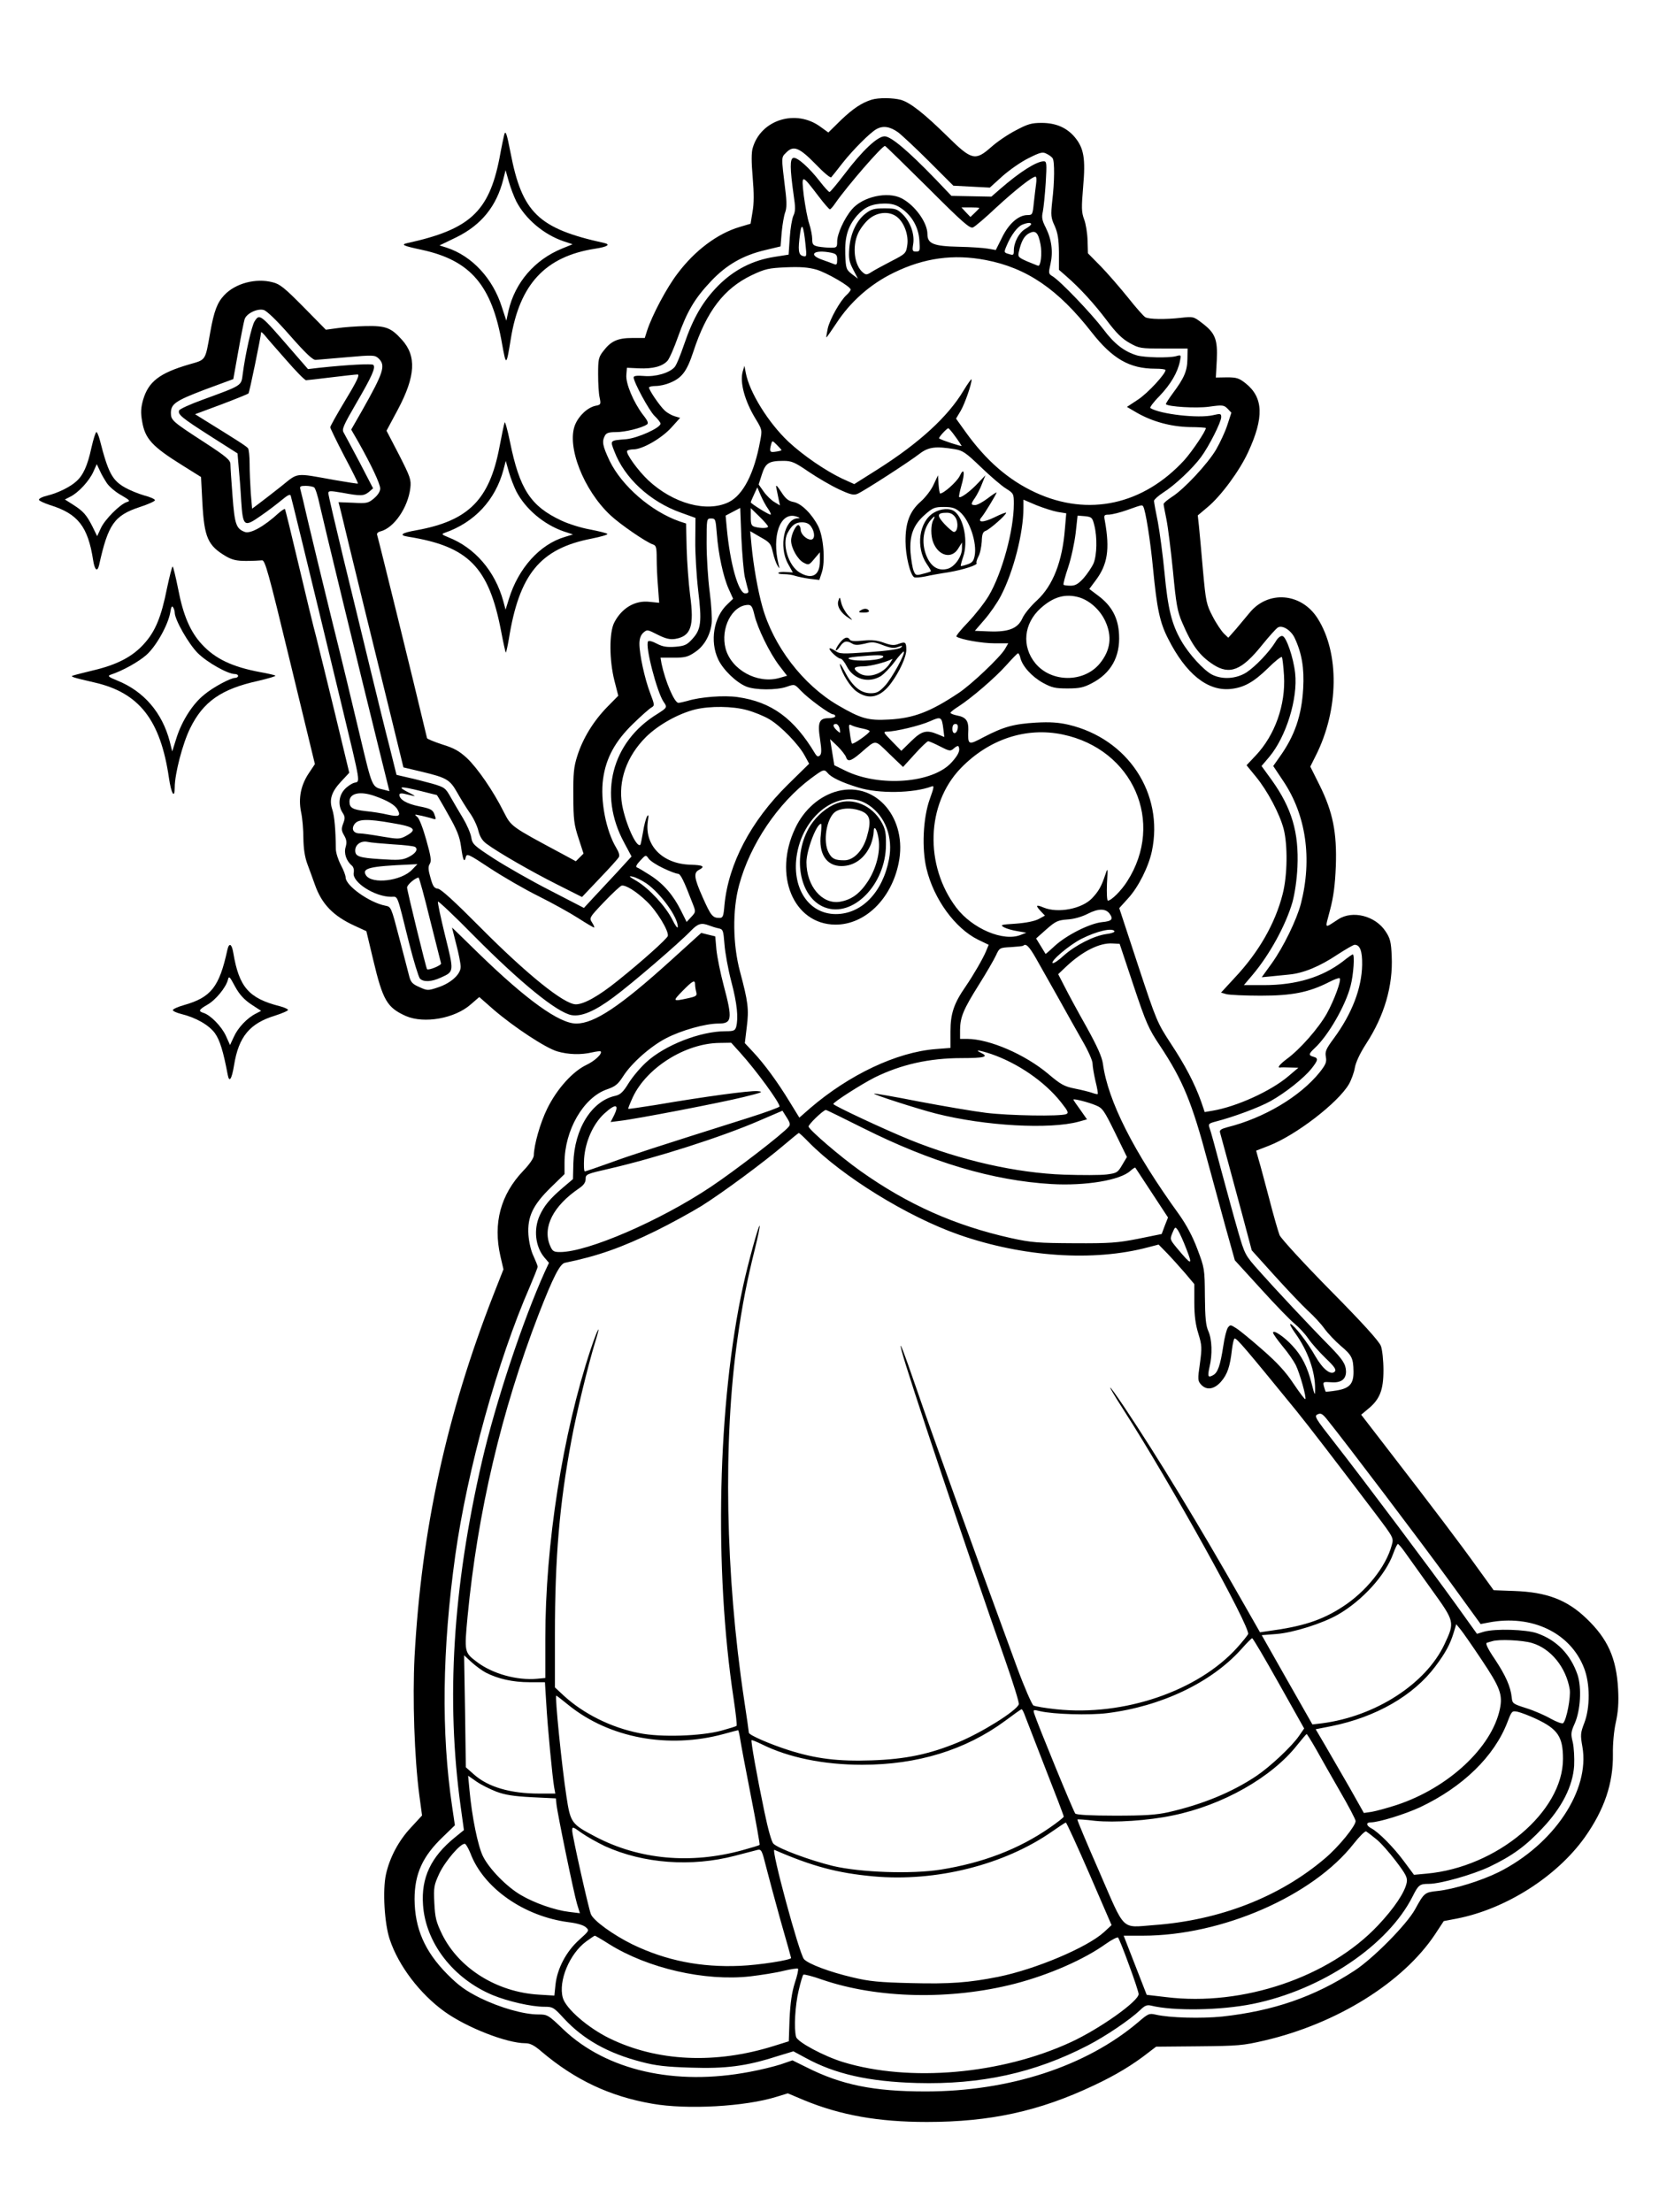 <?xml version="1.0" standalone="no"?>
<!DOCTYPE svg PUBLIC "-//W3C//DTD SVG 20010904//EN"
 "http://www.w3.org/TR/2001/REC-SVG-20010904/DTD/svg10.dtd">
<svg version="1.0" xmlns="http://www.w3.org/2000/svg"
 width="864pt" height="1152pt" viewBox="0 0 864 1152"
 preserveAspectRatio="xMidYMid meet">

<g transform="translate(0,1152) scale(0.1,-0.1)"
fill="#000000" stroke="none">
<path d="M4540 11001 c-52 -16 -97 -46 -161 -107 l-65 -64 -40 29 c-128 95
-312 38 -354 -110 -7 -22 -7 -74 0 -153 7 -83 7 -137 -1 -180 l-10 -61 -57
-17 c-115 -34 -233 -122 -323 -242 -57 -74 -133 -218 -159 -298 l-12 -38 -64
0 c-77 0 -112 -16 -151 -67 -26 -33 -28 -44 -28 -122 0 -47 3 -102 8 -122 7
-34 6 -37 -21 -42 -42 -9 -87 -51 -107 -99 -45 -112 44 -340 184 -471 51 -48
187 -141 221 -152 17 -5 20 -16 20 -73 0 -37 3 -104 7 -149 l6 -82 -50 5 c-75
9 -145 -32 -184 -108 -27 -52 -26 -197 1 -303 l20 -78 -58 -59 c-71 -73 -126
-162 -155 -253 -19 -59 -22 -92 -21 -210 0 -123 4 -150 27 -220 l26 -80 -20
-20 -20 -20 -72 39 c-269 144 -264 141 -304 219 -54 108 -136 227 -191 279
-39 36 -66 52 -128 71 -43 14 -79 29 -80 33 -73 308 -254 1041 -260 1059 -3 7
5 15 18 18 70 18 143 124 155 226 5 43 0 57 -59 173 l-65 125 60 112 c91 172
97 277 20 362 -57 63 -84 73 -188 71 -49 -1 -117 -6 -149 -11 l-59 -8 -116
118 c-98 99 -123 120 -161 129 -87 23 -194 -5 -252 -67 -36 -38 -53 -81 -73
-193 -27 -152 -21 -142 -111 -168 -153 -45 -211 -89 -239 -185 -11 -40 -13
-65 -5 -110 15 -92 52 -132 211 -231 l96 -60 7 -135 c10 -180 28 -222 123
-278 33 -19 56 -24 105 -24 35 0 71 2 82 3 16 3 32 -53 147 -529 l129 -532
-30 -45 c-43 -63 -57 -132 -42 -205 7 -31 12 -93 12 -137 1 -54 7 -96 21 -134
11 -30 29 -78 39 -107 36 -102 96 -163 207 -214 l61 -28 36 -151 c50 -210 72
-247 170 -291 95 -41 254 -13 337 60 l45 39 74 -65 c107 -92 271 -200 332
-218 58 -17 124 -19 183 -5 22 5 41 7 43 5 11 -11 -30 -50 -75 -71 -71 -34
-153 -125 -203 -227 -37 -75 -69 -189 -70 -244 0 -13 -22 -46 -55 -80 -118
-124 -158 -273 -119 -444 l16 -69 -50 -127 c-247 -631 -377 -1228 -413 -1890
-11 -218 -1 -527 25 -723 l14 -104 -58 -63 c-64 -68 -111 -157 -130 -244 -18
-82 -8 -257 20 -339 46 -138 158 -284 286 -376 116 -83 324 -164 420 -164 25
0 47 -11 86 -45 173 -146 354 -232 575 -270 181 -32 484 -15 647 36 l59 18 83
-35 c191 -79 388 -114 641 -114 330 0 586 56 869 190 115 54 203 107 287 173
l38 29 222 2 c205 2 231 4 342 30 378 88 721 302 888 552 l46 70 68 13 c256
50 521 219 667 424 101 143 148 280 146 432 -1 53 5 121 15 165 12 55 16 102
12 175 -9 161 -54 261 -165 367 -101 97 -206 137 -375 143 l-108 4 -89 123
c-83 116 -215 291 -483 638 l-118 153 36 30 c61 50 80 98 80 202 0 50 -6 106
-13 125 -8 24 -94 119 -263 290 -140 142 -257 270 -265 288 -7 18 -32 104 -54
190 -23 86 -47 178 -55 203 l-13 47 67 26 c141 55 359 223 416 320 13 23 27
61 31 86 5 28 26 74 59 125 95 146 140 302 133 455 -3 75 -8 94 -32 130 -53
81 -172 111 -246 63 -76 -49 -70 -55 -43 49 18 68 26 129 30 228 6 174 -15
281 -85 422 l-48 96 28 56 c121 239 125 535 10 716 -85 134 -259 147 -355 28
-18 -22 -50 -60 -71 -85 l-39 -44 -23 22 c-12 12 -39 51 -58 88 -33 63 -36 76
-51 241 -8 96 -18 200 -21 231 l-6 55 51 43 c70 58 167 190 211 286 84 181 80
285 -13 359 -34 27 -47 31 -97 31 l-58 -1 5 91 c5 108 -8 141 -77 193 -44 34
-46 34 -110 27 -80 -9 -166 -8 -185 3 -8 4 -49 50 -90 102 -42 52 -106 126
-142 163 l-67 68 -2 67 c-1 37 -9 87 -18 110 -14 38 -14 61 -5 169 13 147 4
201 -43 258 -42 50 -98 75 -174 75 -52 0 -72 -6 -134 -39 -41 -21 -98 -60
-128 -87 -83 -73 -101 -69 -227 55 -123 121 -195 177 -243 191 -42 11 -115 12
-152 1z m136 -169 c21 -16 95 -85 164 -154 l125 -125 95 -5 95 -5 65 59 c36
32 97 75 136 94 63 32 75 34 95 23 13 -6 27 -17 31 -23 11 -15 10 -125 -2
-223 -8 -75 -7 -87 13 -130 16 -37 21 -68 22 -138 l0 -90 40 -35 c70 -61 144
-142 211 -231 48 -64 79 -94 117 -115 49 -28 58 -29 177 -29 l125 0 -1 -55
c-1 -62 -17 -99 -76 -178 -22 -30 -38 -55 -36 -57 13 -13 157 -22 224 -13 71
10 78 9 97 -10 l20 -21 -21 -64 c-11 -35 -38 -92 -58 -127 -43 -74 -168 -208
-230 -247 -24 -16 -44 -32 -44 -38 0 -5 7 -42 15 -81 8 -40 23 -161 34 -270
16 -170 23 -208 47 -264 52 -122 92 -175 163 -221 85 -55 148 -30 253 101 38
47 75 88 84 93 23 13 68 -15 87 -56 37 -79 50 -157 44 -262 -8 -141 -44 -247
-123 -357 l-33 -47 52 -78 c119 -177 152 -405 92 -639 -22 -84 -91 -226 -152
-311 l-52 -72 42 4 c23 2 68 7 100 10 75 7 160 42 254 105 42 27 81 50 88 50
28 0 40 -33 39 -104 -2 -122 -53 -255 -148 -384 -40 -54 -46 -68 -41 -95 5
-28 0 -40 -33 -82 -101 -125 -288 -237 -480 -285 -33 -9 -42 -15 -38 -28 9
-34 66 -241 115 -425 l50 -188 119 -132 c66 -73 143 -154 173 -182 30 -27 69
-69 86 -93 18 -25 56 -65 85 -90 58 -49 66 -64 67 -133 1 -65 -20 -89 -89
-100 -30 -5 -55 -7 -56 -6 -1 1 -5 13 -9 27 -6 24 -5 25 38 22 51 -4 77 15 77
56 -1 38 -17 62 -82 129 -105 106 -293 307 -369 393 -75 84 -76 86 -112 210
-20 69 -59 213 -88 320 -28 107 -55 205 -60 217 -7 20 -4 23 34 33 90 23 225
73 284 106 77 43 173 119 213 169 35 44 37 55 10 62 -26 7 -25 15 6 44 71 65
162 223 188 326 15 57 22 163 11 163 -3 0 -26 -16 -52 -37 -108 -82 -242 -123
-411 -123 l-104 0 45 53 c88 104 173 258 208 379 12 44 23 116 26 183 8 180
-29 306 -134 453 l-53 73 40 47 c88 105 150 304 135 437 -9 81 -46 189 -66
193 -10 2 -25 -10 -36 -30 -33 -54 -105 -129 -152 -160 -53 -33 -123 -38 -177
-12 -43 21 -123 108 -162 177 -50 86 -70 169 -87 352 -9 94 -25 213 -35 267
-11 53 -20 102 -20 110 1 7 22 26 48 43 59 37 153 125 197 185 42 57 105 182
105 208 0 18 -4 19 -42 10 -76 -18 -276 5 -327 37 -5 2 16 31 48 63 58 61 94
122 106 181 7 33 7 34 -21 26 -40 -10 -162 -7 -202 4 -67 20 -119 60 -177 138
-60 79 -221 248 -263 274 -22 13 -22 16 -11 65 14 63 6 127 -25 189 -19 37
-22 53 -15 83 4 20 11 88 15 150 6 101 5 112 -10 112 -38 0 -126 -56 -227
-144 l-46 -40 -104 2 -104 2 -84 88 c-142 147 -231 222 -264 222 -37 0 -115
-73 -209 -197 -39 -51 -74 -93 -78 -93 -4 0 -27 25 -50 55 -55 71 -117 127
-138 123 -19 -4 -18 -56 1 -192 10 -66 10 -86 -1 -109 -7 -15 -16 -67 -19
-115 l-6 -88 -76 -12 c-112 -18 -208 -67 -290 -149 -80 -81 -131 -168 -178
-306 -19 -56 -41 -110 -50 -119 -27 -30 -98 -51 -158 -46 -37 3 -55 1 -55 -7
0 -25 80 -172 108 -200 17 -16 32 -35 32 -41 0 -22 -118 -75 -178 -81 -87 -7
-85 -5 -63 -62 53 -141 187 -264 348 -321 l75 -27 -1 -117 c-1 -65 6 -182 15
-260 20 -165 15 -204 -30 -253 -28 -31 -40 -37 -89 -41 -44 -3 -65 0 -96 16
-24 13 -43 17 -46 12 -16 -25 46 -263 81 -315 20 -28 19 -30 -33 -63 -238
-146 -308 -419 -173 -669 l39 -73 -76 -83 c-42 -45 -98 -105 -124 -133 l-48
-52 -178 92 c-98 50 -229 125 -291 165 -106 69 -112 75 -118 112 -4 22 -23 65
-42 97 -19 31 -48 81 -64 109 -28 50 -32 53 -96 72 -37 10 -94 25 -127 32
l-60 14 -36 145 c-21 80 -65 260 -99 400 -34 140 -97 401 -141 580 -43 179
-79 332 -79 341 0 14 8 14 73 3 97 -18 111 -17 138 4 l22 19 -70 135 c-39 74
-77 144 -83 155 -11 17 -2 37 64 151 83 142 104 189 90 202 -8 7 -129 1 -280
-15 l-60 -7 -86 99 c-163 188 -166 191 -192 150 -15 -22 -48 -168 -62 -275 -8
-62 0 -57 -210 -134 -64 -23 -118 -48 -121 -55 -8 -21 11 -37 161 -133 l143
-91 6 -72 c4 -40 10 -118 13 -174 9 -136 15 -140 102 -79 37 25 86 63 109 82
31 26 44 32 47 23 4 -13 70 -281 266 -1094 101 -419 96 -393 66 -401 -13 -3
-36 -18 -51 -34 -31 -33 -36 -84 -11 -122 13 -20 14 -29 3 -57 -10 -27 -9 -37
5 -61 13 -22 15 -37 8 -61 -10 -33 4 -73 33 -97 8 -7 12 -22 9 -37 -9 -49 110
-125 195 -125 37 0 28 22 93 -239 24 -95 50 -179 57 -187 19 -19 60 -17 108 5
71 32 70 29 23 219 -23 94 -40 174 -37 177 3 3 87 -76 185 -176 244 -246 433
-400 510 -415 51 -9 120 19 219 93 94 69 345 285 404 347 36 37 54 42 93 27
13 -5 35 -12 49 -15 25 -5 26 -10 32 -83 3 -43 19 -131 36 -196 30 -114 37
-187 25 -234 -6 -20 -13 -23 -56 -23 -130 0 -315 -72 -412 -161 -31 -28 -72
-77 -92 -109 -28 -46 -43 -60 -68 -66 -124 -26 -215 -172 -220 -351 l-2 -83
-52 -44 c-68 -58 -98 -94 -122 -147 -32 -72 -22 -161 25 -217 l24 -28 -21 -45
c-116 -257 -257 -682 -328 -989 -152 -659 -188 -1240 -111 -1797 l17 -123 -48
-39 c-124 -101 -175 -209 -165 -350 13 -198 157 -384 362 -470 80 -33 202 -61
270 -61 44 0 49 -3 102 -61 101 -109 229 -181 403 -226 75 -20 129 -26 257
-30 181 -6 287 7 446 58 l89 27 63 -34 c153 -84 329 -124 580 -131 333 -9 612
52 889 195 93 48 219 133 273 184 25 25 37 29 58 24 117 -29 362 -25 530 9
359 73 704 305 832 560 30 60 37 65 84 65 61 0 229 48 316 89 119 57 189 108
276 201 102 108 158 219 165 325 2 40 -1 95 -7 122 -11 43 -10 54 10 98 30 68
37 185 15 253 -36 106 -108 181 -211 217 -57 20 -217 25 -277 8 l-36 -11 -109
152 c-127 177 -484 653 -635 846 -98 125 -105 136 -86 145 17 8 26 3 52 -30
96 -119 492 -642 633 -836 l164 -226 42 8 c224 43 426 -53 497 -238 31 -80 32
-204 1 -285 -20 -52 -21 -62 -10 -124 40 -227 -149 -509 -436 -653 -91 -45
-233 -89 -318 -98 -67 -7 -70 -9 -117 -95 -44 -80 -219 -257 -316 -320 -208
-136 -423 -210 -689 -239 -108 -11 -272 -7 -346 10 -34 8 -40 5 -91 -39 -271
-230 -671 -361 -1108 -361 -270 0 -438 34 -620 126 l-73 36 -61 -21 c-34 -11
-107 -29 -162 -39 -388 -74 -744 7 -969 220 -80 77 -84 79 -132 79 -76 0 -198
35 -303 86 -75 38 -109 62 -170 123 -118 119 -170 239 -171 391 0 132 42 224
148 325 l62 60 -14 95 c-58 388 -52 821 16 1310 63 447 220 1014 388 1399 22
52 41 99 41 105 0 5 -10 30 -21 54 -13 26 -24 72 -27 112 -6 94 23 155 117
247 l71 69 0 59 c0 169 98 339 220 382 44 15 58 26 85 68 43 68 142 156 223
198 78 41 205 77 273 77 71 0 75 22 28 198 -17 64 -34 148 -38 187 l-6 69 -37
9 -36 9 -160 -145 c-263 -238 -397 -327 -491 -327 -88 0 -259 123 -508 365
-76 74 -138 135 -139 135 0 0 10 -39 22 -87 13 -49 23 -101 23 -117 1 -39 -51
-86 -119 -108 -51 -17 -55 -17 -96 2 -35 15 -45 25 -53 57 -5 21 -29 111 -52
200 -42 161 -42 161 -73 167 -82 16 -206 104 -206 147 0 10 -11 39 -25 65 -14
27 -26 64 -26 84 -1 98 -7 169 -18 203 -18 53 -5 93 45 147 l43 46 -74 307
c-41 168 -85 348 -98 399 -14 51 -55 221 -92 378 -37 157 -69 287 -71 289 -2
3 -17 -7 -32 -20 -76 -70 -148 -110 -177 -99 -45 17 -53 39 -64 186 -6 77 -11
152 -11 166 0 22 -19 39 -139 117 -162 105 -171 113 -171 150 0 48 24 64 176
122 l149 55 26 145 c14 79 29 155 33 167 10 30 66 57 99 48 16 -4 69 -55 138
-134 81 -92 118 -127 133 -126 12 1 85 7 164 14 133 12 144 11 162 -5 40 -37
30 -71 -86 -276 l-55 -96 37 -64 c67 -119 114 -218 114 -243 0 -15 -12 -34
-32 -51 -30 -25 -37 -27 -108 -23 l-77 3 14 -55 c27 -115 196 -806 259 -1060
l65 -266 97 -23 c129 -31 145 -41 183 -108 18 -32 47 -79 65 -105 19 -26 39
-68 45 -93 8 -32 21 -53 43 -69 59 -44 231 -143 364 -210 l133 -67 92 97 c51
53 96 103 100 111 5 8 0 26 -13 47 -54 89 -85 248 -69 361 15 108 63 196 156
286 43 42 86 80 96 85 17 10 16 14 -7 75 -29 76 -56 202 -56 257 0 26 7 45 20
57 20 18 22 17 75 -10 42 -21 64 -26 91 -22 83 14 100 66 78 228 -8 63 -16
172 -18 243 l-3 130 -34 11 c-148 52 -300 184 -364 315 -37 79 -41 100 -25
131 8 15 21 19 59 19 46 0 132 21 159 39 11 6 7 18 -20 52 -49 65 -90 162 -86
207 l3 37 63 -3 c73 -3 121 10 148 39 10 11 35 68 55 125 47 132 86 199 172
290 80 85 167 135 283 162 l79 19 6 74 c4 41 12 87 18 103 8 21 9 52 1 115
-22 182 -22 170 6 198 37 37 67 25 153 -63 40 -42 76 -72 80 -67 4 4 30 37 58
73 55 70 146 161 178 178 34 19 70 13 111 -16z m156 -289 c185 -185 220 -215
236 -207 11 5 65 51 120 103 100 92 187 161 205 161 5 0 6 -17 3 -37 -3 -21
-8 -66 -12 -100 -6 -60 -7 -63 -33 -63 -46 0 -97 -44 -132 -116 l-33 -66 -40
7 c-23 4 -92 9 -154 10 -131 3 -162 16 -162 66 0 60 -65 150 -134 186 -73 38
-204 9 -260 -58 -39 -46 -76 -127 -76 -166 0 -31 -2 -33 -34 -33 -18 0 -48 3
-65 6 -27 6 -31 11 -31 39 0 17 -7 54 -16 81 -9 27 -21 93 -28 146 -13 113
-12 113 77 -4 28 -37 55 -68 59 -68 4 0 17 15 29 33 63 90 242 297 258 297 3
0 103 -98 223 -217z m-141 -106 c57 -38 92 -98 97 -167 4 -56 3 -60 -17 -60
-19 0 -21 4 -15 40 8 51 -15 116 -57 156 -27 26 -37 29 -93 29 -53 0 -68 -4
-98 -27 -47 -36 -79 -104 -85 -181 -4 -52 -1 -70 20 -110 l25 -48 -32 24 c-29
23 -31 28 -34 103 -3 91 14 147 62 202 39 44 77 61 142 62 37 0 60 -6 85 -23z
m409 0 c0 -2 -10 -13 -23 -25 l-23 -22 -24 25 -23 25 46 0 c26 0 47 -1 47 -3z
m-428 -47 c37 -29 61 -95 53 -147 -6 -42 -9 -45 -83 -83 -42 -22 -89 -47 -104
-57 -23 -15 -29 -15 -44 -2 -45 37 -57 135 -25 204 10 22 34 55 55 73 45 39
108 44 148 12z m698 -37 c0 -5 -14 -16 -30 -25 -33 -19 -60 -70 -60 -113 0
-23 -3 -25 -22 -19 -31 9 -31 8 -14 48 22 52 55 96 80 106 27 11 46 12 46 3z
m-1175 -106 c7 -63 6 -66 -14 -60 -23 6 -26 31 -14 118 8 60 18 40 28 -58z
m1224 0 c9 -48 1 -113 -12 -111 -5 1 -30 12 -58 23 -45 20 -49 24 -43 49 12
54 27 83 53 97 34 18 48 5 60 -58z m-1090 -43 c26 -6 31 -11 31 -36 0 -25 -3
-29 -17 -23 -10 4 -37 14 -60 22 -78 27 -44 55 46 37z m804 -38 c215 -41 378
-153 552 -376 109 -139 198 -190 332 -190 29 0 53 -3 53 -7 0 -20 -91 -119
-142 -153 l-59 -39 53 -31 c81 -46 177 -72 274 -74 46 0 84 -3 84 -5 0 -16
-71 -121 -112 -167 -214 -233 -500 -296 -775 -169 -141 65 -258 167 -366 318
l-48 67 25 42 c22 39 56 137 56 162 0 6 -19 -20 -42 -58 -81 -136 -231 -273
-447 -410 l-122 -77 -64 29 c-86 41 -202 120 -279 192 -104 98 -203 257 -222
358 l-7 37 -9 -30 c-16 -57 11 -154 67 -246 34 -56 35 -58 24 -115 -31 -170
-89 -282 -164 -319 -114 -55 -288 -8 -419 114 -54 51 -118 140 -110 153 3 4
18 8 33 8 47 0 146 57 197 113 l46 51 -27 8 c-15 4 -39 17 -53 30 -26 24 -82
106 -82 120 0 4 16 8 35 8 20 0 52 7 73 16 64 26 89 60 123 163 69 211 160
329 304 398 70 33 88 37 179 41 75 3 115 0 158 -12 56 -17 178 -88 178 -104 0
-5 -9 -17 -20 -27 -34 -30 -88 -127 -99 -175 -5 -25 -9 -46 -7 -47 1 -1 24 32
52 74 73 112 177 204 299 263 157 77 311 98 478 66z m-3644 -519 c51 -59 98
-107 105 -107 6 0 65 7 131 15 66 8 128 15 137 15 13 0 -2 -33 -62 -132 -44
-73 -80 -137 -80 -143 0 -5 33 -73 73 -150 41 -77 73 -141 71 -143 -1 -2 -55
7 -120 18 -212 38 -188 41 -279 -32 -44 -35 -96 -75 -116 -90 l-36 -27 -7 82
c-3 45 -6 114 -6 152 0 39 -4 75 -8 80 -6 10 -55 41 -236 153 l-40 25 137 51
c74 28 138 54 141 57 5 4 64 292 66 319 0 3 8 -4 18 -15 9 -12 59 -69 111
-128z m3486 -400 c17 -23 31 -45 33 -49 3 -5 -106 30 -117 39 -5 4 40 53 48
53 3 -1 20 -20 36 -43z m-905 -71 c0 -2 -13 -6 -30 -8 -31 -5 -34 0 -24 38 6
21 6 21 30 -3 13 -13 24 -25 24 -27z m902 5 c42 -7 58 -18 136 -93 49 -47 108
-98 131 -112 40 -25 41 -28 41 -80 0 -137 -61 -361 -131 -479 -22 -37 -71 -99
-108 -138 -37 -38 -64 -72 -60 -74 24 -16 135 -35 197 -35 l73 0 -18 -31 c-25
-42 -177 -187 -244 -230 -146 -97 -232 -129 -359 -136 -109 -6 -145 4 -267 75
-182 107 -336 308 -393 514 -24 86 -46 213 -56 317 l-7 75 53 -31 c49 -27 55
-34 65 -79 6 -27 17 -58 24 -69 12 -19 12 -18 6 5 -37 149 8 275 90 251 22 -7
25 -9 9 -10 -69 -3 -100 -147 -50 -237 l25 -45 -34 2 c-19 2 -37 0 -41 -4 -4
-4 9 -7 29 -7 19 0 46 -4 59 -9 13 -4 46 -11 74 -15 l51 -6 13 39 c19 58 9
185 -19 241 -33 64 -88 119 -129 126 -26 5 -41 17 -64 53 -22 34 -29 39 -25
21 3 -14 8 -40 12 -59 l7 -33 -28 17 c-16 9 -41 33 -56 54 l-27 38 17 53 c19
59 36 70 112 70 43 0 59 -7 132 -57 46 -31 116 -72 157 -91 62 -29 78 -32 98
-23 34 15 268 166 322 208 47 36 84 40 183 24z m-3336 -199 c6 -4 19 -43 28
-87 18 -81 210 -873 310 -1277 l54 -218 -27 7 c-65 16 -60 3 -127 284 -34 145
-101 422 -149 614 -47 193 -102 418 -121 500 -19 83 -37 158 -40 168 -4 14 1
17 28 17 18 0 38 -4 44 -8z m2365 -113 c11 -16 16 -29 12 -29 -11 0 -103 58
-103 64 0 3 8 22 17 41 l17 37 18 -42 c10 -23 27 -55 39 -71z m1508 -15 l44
-7 -7 -81 c-13 -169 -62 -295 -145 -372 -33 -30 -68 -73 -77 -95 -24 -52 -72
-71 -173 -67 l-74 3 50 58 c28 32 67 88 86 125 65 125 117 327 117 457 l0 43
68 -29 c38 -15 88 -31 111 -35z m445 28 c12 -20 37 -176 51 -323 20 -207 35
-281 79 -366 92 -182 204 -272 323 -261 70 7 120 34 196 108 37 37 70 63 73
58 3 -4 8 -48 11 -96 9 -152 -47 -310 -147 -416 l-48 -51 49 -60 c60 -73 123
-192 144 -271 22 -85 20 -243 -5 -340 -39 -153 -124 -302 -250 -436 l-71 -77
28 -8 c15 -4 96 -8 178 -8 164 0 251 17 357 71 27 14 52 23 55 20 10 -10 -28
-113 -67 -184 -43 -76 -139 -186 -209 -237 -37 -28 -52 -47 -33 -44 4 1 26 1
50 0 l44 -1 -53 -45 c-91 -77 -269 -158 -394 -179 l-41 -7 -18 53 c-34 96 -84
191 -158 303 -71 109 -75 117 -171 408 l-98 298 47 52 c53 58 106 164 123 245
63 300 -125 585 -434 658 -52 12 -96 15 -170 11 -115 -7 -167 -21 -271 -75
-83 -44 -84 -44 -81 40 1 45 -14 64 -58 72 -19 4 -35 10 -35 14 0 4 19 19 43
34 65 42 188 147 247 213 29 33 57 61 61 63 3 2 10 -9 13 -24 11 -44 60 -98
118 -130 46 -25 63 -29 128 -29 62 0 84 5 126 27 100 52 148 138 142 253 -4
87 -38 151 -110 204 l-45 34 32 43 c63 83 76 162 49 312 -6 30 -4 32 22 32 16
1 58 11 94 24 79 28 78 28 84 18z m-2075 -367 c7 -27 14 -58 17 -67 4 -13 0
-18 -15 -18 -35 0 -79 155 -96 340 l-6 65 38 20 38 20 6 -155 c4 -85 12 -177
18 -205z m121 263 c0 -9 -36 -10 -67 -2 -20 5 -23 13 -23 52 l0 46 45 -44 c25
-24 45 -48 45 -52z m1699 7 c16 -62 14 -156 -4 -199 -9 -20 -32 -54 -51 -76
-28 -31 -44 -40 -68 -40 -18 0 -35 2 -37 5 -3 2 8 44 24 91 16 48 33 128 39
178 l10 91 38 -3 c36 -4 39 -7 49 -47z m-1966 -43 c8 -108 34 -227 62 -289
l23 -51 -30 -29 c-71 -66 -92 -192 -48 -286 25 -54 93 -120 146 -142 46 -19
158 -20 212 -1 40 14 40 14 73 -21 39 -41 151 -123 168 -123 6 0 11 -4 11 -10
0 -5 -16 -10 -35 -10 -49 0 -58 -22 -44 -111 8 -54 8 -74 -1 -83 -9 -8 -15 -6
-24 8 -110 185 -228 271 -405 296 -70 10 -193 1 -261 -20 -19 -5 -40 -10 -47
-10 -21 0 -69 114 -88 205 l-5 30 68 0 c58 0 75 4 110 28 47 30 80 86 88 149
3 24 -1 99 -10 166 -9 68 -16 182 -16 253 0 129 0 129 24 129 22 0 23 -4 29
-78z m491 36 c21 -30 21 -68 -1 -68 -23 0 -53 29 -53 51 0 10 -4 20 -10 24
-12 8 -40 -47 -40 -80 0 -38 34 -99 65 -115 26 -14 29 -13 56 20 l29 34 0 -46
c0 -75 -42 -98 -106 -59 -58 35 -92 147 -63 204 22 42 42 57 75 57 23 0 38 -7
48 -22z m1397 -369 c55 -17 108 -65 135 -123 37 -80 28 -153 -29 -222 -83
-100 -252 -99 -335 2 -72 88 -61 207 28 287 67 60 129 77 201 56z m-1692 -91
c16 -69 80 -200 130 -265 l40 -52 -42 -12 c-114 -31 -248 43 -278 153 -28 106
33 226 117 228 17 0 23 -10 33 -52z m-38 -496 c37 -10 88 -31 115 -47 60 -35
154 -132 185 -190 l23 -42 -111 -109 c-192 -189 -309 -411 -330 -626 -5 -61
-8 -68 -27 -68 -35 0 -44 12 -86 106 -45 101 -49 129 -20 144 34 18 23 25 -44
27 -146 4 -241 101 -222 228 5 31 3 36 -5 22 -5 -9 -15 -45 -20 -79 -6 -35
-12 -64 -14 -67 -19 -19 -76 106 -95 207 -22 125 23 253 124 354 65 64 169
122 258 144 78 18 193 17 269 -4z m1022 -99 l5 -41 -34 14 c-59 25 -84 18
-139 -36 l-51 -50 -49 50 c-43 44 -47 50 -27 50 44 0 174 31 225 54 58 26 62
24 70 -41z m-540 2 c4 -25 4 -25 -14 -9 -22 20 -24 34 -5 34 7 0 16 -11 19
-25z m120 1 c20 -4 37 -10 36 -14 -1 -11 -88 -72 -92 -64 -3 4 -8 29 -11 55
-7 45 -6 48 11 39 10 -5 35 -12 56 -16z m495 2 c-5 -32 -28 -35 -28 -4 0 17 5
26 16 26 10 0 14 -7 12 -22z m547 -33 c366 -77 533 -457 335 -765 -31 -49 -83
-100 -100 -100 -5 0 -7 39 -5 88 5 85 4 86 -9 46 -20 -60 -34 -85 -69 -122
-53 -55 -177 -79 -252 -48 -40 17 -44 12 -14 -20 l21 -22 -33 -18 c-21 -11
-66 -20 -119 -24 -78 -5 -83 -6 -61 -19 13 -7 44 -16 70 -20 l46 -8 -28 -11
c-90 -38 -254 32 -337 142 -166 220 -156 539 23 725 147 152 341 216 532 176z
m-1129 -117 c8 -27 26 -22 75 20 85 73 71 73 151 -4 l71 -68 61 67 c33 37 65
67 70 67 5 0 33 -12 62 -27 51 -26 54 -26 73 -9 10 9 21 14 23 9 10 -20 0 -43
-36 -83 -98 -109 -377 -130 -554 -43 l-57 28 -11 68 -11 68 39 -37 c21 -21 40
-46 44 -56z m-95 -84 c19 -23 74 -49 159 -75 106 -33 288 -30 383 6 13 5 11
-6 -11 -67 -35 -98 -42 -257 -17 -361 38 -159 149 -311 268 -370 l56 -27 -14
-34 c-17 -40 -65 -123 -106 -183 -61 -88 -79 -141 -79 -234 l0 -86 -77 -6
c-203 -16 -450 -133 -654 -308 l-56 -49 -51 83 c-62 102 -131 196 -189 258
l-44 47 10 83 c12 94 7 132 -35 289 -38 142 -40 321 -5 450 57 213 203 429
375 557 65 48 68 49 87 27z m-2117 -94 c43 -11 80 -20 81 -20 1 0 28 -45 59
-101 45 -79 60 -115 67 -167 10 -73 17 -87 25 -55 5 20 15 15 127 -59 67 -44
181 -110 252 -145 72 -36 164 -87 206 -114 42 -27 79 -49 83 -49 3 0 -1 11
-10 25 -16 25 -16 26 62 108 43 45 84 83 91 85 20 5 75 -28 131 -82 52 -49
116 -154 110 -180 -4 -15 -138 -135 -262 -234 -98 -79 -175 -122 -217 -122
-61 0 -254 155 -503 406 -125 126 -199 194 -215 196 -20 2 -27 13 -39 57 -12
41 -13 58 -4 72 10 15 6 40 -18 125 -17 61 -37 113 -47 120 -16 13 -15 14 12
8 17 -3 42 -10 58 -14 31 -10 30 -10 18 23 -8 20 -21 27 -78 38 -64 13 -103
35 -103 60 0 7 9 9 23 6 12 -3 33 -8 47 -11 16 -4 11 0 -12 12 -77 38 -60 41
56 12z m-243 -25 c68 -24 107 -47 120 -72 18 -33 6 -38 -53 -25 -29 7 -80 15
-113 18 -69 8 -85 17 -85 50 0 43 54 56 131 29z m91 -141 c121 -20 135 -34 67
-70 -28 -14 -39 -14 -121 0 -51 9 -101 16 -114 16 -33 0 -46 22 -28 48 19 27
65 29 196 6z m5 -111 c56 -3 107 -9 114 -13 19 -12 4 -35 -35 -54 -31 -15 -53
-16 -144 -10 -111 7 -132 14 -132 45 0 31 30 52 64 45 17 -4 77 -9 133 -13z
m1407 -124 c33 -16 68 -29 76 -29 14 0 30 -32 78 -157 16 -41 16 -42 -8 -68
l-24 -26 -29 58 c-40 81 -91 140 -159 184 -33 21 -64 40 -71 42 -8 3 -1 16 17
35 29 31 29 32 44 11 8 -12 42 -34 76 -50z m-1308 -8 c-56 -59 -209 -77 -240
-29 -23 37 18 47 228 56 l40 2 -28 -29z m1220 -71 c75 -52 165 -177 164 -227
-1 -10 -13 7 -28 37 -34 69 -121 163 -186 202 -40 23 -45 28 -22 23 16 -3 48
-19 72 -35z m-1127 -187 c30 -120 56 -223 58 -230 4 -9 -65 -38 -73 -30 -5 5
-104 410 -104 425 0 15 43 51 60 52 3 0 30 -98 59 -217z m3539 30 c22 -30 13
-40 -39 -45 -64 -7 -184 -67 -246 -124 -26 -24 -47 -43 -48 -41 -1 1 -12 20
-25 41 l-24 39 54 48 c48 42 59 47 110 51 34 2 75 14 106 30 53 27 91 28 112
1z m26 -92 c3 -5 -16 -12 -42 -15 -65 -9 -161 -58 -222 -112 -28 -26 -54 -43
-58 -39 -11 11 87 94 150 126 79 40 161 59 172 40z m99 -282 c66 -197 78 -225
139 -316 118 -178 166 -294 248 -603 23 -85 64 -236 91 -334 l50 -179 136
-149 c74 -82 153 -163 175 -181 22 -18 54 -52 71 -77 17 -25 58 -71 91 -103
47 -45 57 -60 47 -70 -20 -20 -62 13 -101 81 -40 71 -108 159 -128 167 -8 3 2
-17 21 -44 69 -95 107 -204 106 -296 0 -36 -2 -33 -18 30 -22 87 -51 145 -101
198 -42 46 -100 85 -100 67 0 -6 23 -38 50 -71 28 -33 58 -77 68 -97 21 -42
57 -170 50 -178 -3 -2 -30 34 -61 80 -41 62 -85 110 -163 178 -58 51 -120 102
-137 112 -28 18 -30 18 -42 3 -7 -10 -18 -52 -24 -95 -16 -104 -29 -140 -53
-153 -27 -15 -30 -8 -19 42 16 66 13 145 -6 187 -13 29 -17 69 -18 182 -1 142
-2 147 -39 245 -25 67 -57 126 -95 180 -238 329 -371 592 -397 785 -5 36 -29
90 -86 193 -44 78 -95 172 -113 208 l-34 66 42 40 c84 79 173 124 240 120 l38
-2 72 -216z m-509 143 c21 -37 72 -128 114 -202 41 -74 99 -177 128 -228 30
-51 54 -105 54 -120 0 -15 7 -56 15 -91 9 -35 14 -66 12 -68 -3 -2 -15 1 -29
6 -14 5 -54 15 -89 22 -56 11 -74 21 -139 76 -121 102 -306 182 -422 183 l-38
0 0 48 c1 66 17 105 98 234 39 62 79 131 89 153 18 39 19 40 78 43 32 2 61 5
64 7 13 14 30 -2 65 -63z m-1774 -139 c0 -10 3 -28 6 -39 5 -20 0 -23 -46 -33
-77 -17 -78 -15 -25 39 53 54 65 60 65 33z m235 -355 c84 -93 205 -259 205
-280 0 -4 -73 -31 -162 -59 -494 -156 -614 -195 -723 -235 -67 -24 -125 -44
-129 -44 -5 0 -6 31 -4 68 7 89 47 179 104 232 62 57 82 51 49 -14 l-15 -29
47 6 c83 9 528 95 645 124 98 24 108 28 72 31 -41 3 -271 -28 -529 -72 -77
-12 -141 -22 -143 -20 -2 1 9 28 24 61 72 153 273 280 451 282 l61 1 47 -52z
m1308 -7 c139 -48 278 -144 362 -250 38 -48 42 -57 27 -63 -32 -12 -296 -8
-417 7 -66 8 -223 35 -350 59 -126 25 -231 43 -233 41 -5 -5 232 -81 323 -104
257 -65 592 -83 743 -42 l43 12 -35 50 c-20 27 -36 51 -36 53 0 6 77 -13 117
-30 35 -14 43 -26 100 -142 l62 -127 -25 -42 c-23 -39 -27 -42 -81 -49 -31 -4
-131 -4 -222 -1 -249 9 -536 74 -801 181 -131 53 -400 179 -400 187 0 10 148
104 215 138 138 68 285 101 453 101 120 0 144 7 100 28 -37 18 -5 13 55 -7z
m-1056 -379 c-29 -36 -284 -232 -406 -313 -265 -177 -641 -339 -784 -339 -34
0 -40 4 -53 35 -39 95 17 205 152 297 24 16 34 31 34 49 0 24 5 26 123 53 243
56 585 165 781 250 l121 52 22 -35 c18 -28 20 -38 10 -49z m389 -7 c353 -177
674 -273 981 -291 176 -10 358 20 410 69 13 11 24 19 26 16 1 -2 40 -61 86
-131 l84 -128 -17 -43 -16 -43 -123 -25 c-107 -21 -147 -24 -332 -23 -189 1
-222 3 -331 27 -291 65 -538 175 -784 350 -104 74 -261 209 -269 230 -3 10 76
86 90 87 4 0 91 -43 195 -95z m-286 -71 c175 -179 516 -390 785 -484 333 -116
701 -141 985 -65 l54 14 46 -47 c25 -26 66 -72 93 -103 l47 -56 0 -96 c0 -68
6 -114 21 -162 19 -62 19 -74 8 -156 -12 -82 -11 -90 6 -109 28 -31 68 -26
104 15 33 38 47 78 57 168 4 31 10 57 14 57 12 0 55 -50 320 -375 61 -75 198
-253 417 -542 91 -121 92 -122 81 -160 -30 -112 -134 -242 -257 -321 -108 -70
-207 -102 -388 -126 l-41 -6 -93 163 c-228 401 -441 751 -612 1007 -96 143
-101 137 -8 -8 247 -384 667 -1142 651 -1172 -5 -9 -30 -40 -56 -69 -204 -227
-591 -359 -942 -322 -57 6 -111 15 -120 20 -8 5 -47 94 -85 197 -237 646 -455
1250 -521 1444 -72 209 -98 276 -80 205 25 -101 346 -1061 539 -1610 42 -120
74 -223 71 -230 -13 -35 -194 -148 -318 -199 -148 -61 -271 -87 -448 -93 -175
-6 -290 8 -432 53 -97 31 -208 79 -208 91 0 4 -11 83 -25 174 -97 647 -110
1346 -34 1879 24 171 49 300 90 464 16 65 28 121 25 123 -5 5 -61 -198 -86
-314 -133 -610 -152 -1474 -49 -2151 11 -74 18 -136 15 -139 -2 -3 -38 -14
-78 -25 -106 -29 -318 -36 -429 -13 -147 29 -291 101 -394 196 l-45 42 0 276
c0 401 24 680 86 1011 25 137 87 392 123 509 34 108 16 80 -23 -36 -146 -441
-236 -1015 -236 -1504 l0 -207 -42 -4 c-105 -10 -234 26 -315 88 -65 49 -65
52 -48 235 52 544 177 1074 370 1574 75 193 111 264 137 269 171 35 295 79
473 166 77 38 185 97 240 131 111 70 322 226 430 318 39 33 72 60 75 61 3 0
26 -21 50 -46z m1969 -559 c34 -87 27 -86 -49 5 -37 45 -38 46 -24 80 14 33
15 33 29 13 8 -12 28 -56 44 -98z m1137 -1577 c17 -24 79 -110 138 -193 123
-171 123 -171 69 -287 -97 -207 -360 -376 -638 -412 l-50 -6 -132 232 -132
233 77 6 c88 7 240 55 320 101 127 73 248 206 288 318 10 28 21 50 24 50 3 0
20 -19 36 -42z m398 -558 c99 -148 113 -184 97 -261 -43 -200 -268 -409 -536
-498 -49 -16 -108 -32 -131 -36 l-41 -6 -75 133 c-42 73 -99 171 -126 218
l-50 85 81 16 c233 47 428 159 542 311 54 72 77 115 96 177 l13 43 23 -28 c13
-16 61 -85 107 -154z m-1054 -126 l132 -235 -27 -39 c-37 -54 -149 -159 -220
-207 -128 -86 -281 -149 -460 -190 -63 -14 -123 -18 -277 -18 -125 0 -201 4
-208 11 -9 9 -197 467 -214 521 -6 20 -5 21 31 12 69 -16 255 -22 350 -10 280
35 539 158 695 330 29 33 56 60 59 60 4 1 66 -105 139 -235z m1319 210 c98
-29 177 -127 196 -241 6 -41 -16 -158 -34 -176 -5 -5 -34 6 -65 23 -31 18 -89
43 -128 55 -69 22 -72 24 -75 56 -6 56 -31 113 -88 199 -35 51 -50 82 -42 85
6 2 19 6 27 8 33 12 160 6 209 -9z m-5449 -154 c64 -33 142 -50 226 -50 l82 0
7 -112 c7 -124 32 -384 41 -435 l6 -33 -85 0 c-148 0 -265 34 -338 99 l-43 38
-4 291 -5 292 39 -36 c22 -20 55 -44 74 -54z m432 -170 c212 -171 519 -228
806 -150 40 11 74 20 76 20 2 0 7 -21 11 -47 4 -27 29 -160 56 -297 27 -137
47 -251 45 -253 -2 -3 -43 -15 -90 -28 -269 -74 -537 -49 -764 70 -126 66
-131 72 -152 210 -25 163 -61 525 -53 525 2 0 31 -22 65 -50z m2377 -57 c8
-21 56 -145 107 -276 52 -132 94 -242 94 -247 0 -4 -33 -30 -72 -57 -163 -113
-350 -184 -569 -219 -152 -24 -416 -15 -561 19 -119 29 -284 90 -310 116 -10
10 -28 75 -47 166 -40 191 -71 368 -67 373 2 2 26 -8 53 -21 138 -69 322 -107
523 -107 288 0 539 77 745 229 44 33 82 60 85 60 4 1 12 -16 19 -36z m2661
-14 c113 -53 140 -93 140 -208 0 -276 -344 -565 -711 -598 l-65 -6 -52 70
c-53 72 -132 152 -170 172 -27 14 -29 31 -4 31 42 0 178 42 258 79 222 105
387 265 455 444 22 57 23 59 53 53 17 -4 60 -20 96 -37z m-1147 -156 c24 -43
80 -142 125 -220 45 -77 82 -148 82 -156 0 -26 -89 -135 -159 -194 -237 -202
-549 -323 -893 -348 -171 -13 -146 -37 -282 276 -65 148 -117 272 -115 274 2
2 44 -1 93 -7 99 -10 276 1 403 28 260 53 516 198 649 367 25 31 47 57 49 57
2 0 24 -35 48 -77z m-4268 -223 c46 -17 90 -24 185 -29 l125 -6 3 -30 c5 -50
91 -466 107 -519 l15 -49 -57 7 c-74 9 -180 46 -251 88 -75 44 -165 137 -197
202 -26 53 -57 203 -70 345 l-7 74 43 -30 c24 -17 71 -40 104 -53z m3088 -427
l116 -268 -40 -37 c-87 -79 -353 -192 -549 -232 -156 -31 -252 -38 -455 -33
-166 4 -218 9 -305 30 -120 28 -231 70 -253 95 -25 29 -173 577 -154 569 197
-86 329 -121 515 -138 326 -30 683 60 932 234 36 25 67 46 71 46 3 1 58 -119
122 -266z m-2522 143 c201 -91 450 -109 676 -50 54 14 108 28 119 31 19 4 23
-4 44 -89 13 -51 47 -178 76 -282 30 -104 54 -190 54 -192 0 -11 -168 -37
-265 -41 -205 -9 -385 27 -560 111 -100 49 -206 125 -218 159 -13 34 -97 409
-97 434 0 22 2 22 49 -12 27 -19 82 -50 122 -69z m4016 37 c23 -18 69 -70 103
-115 53 -70 61 -86 56 -112 -10 -51 -66 -134 -150 -223 -254 -269 -704 -422
-1102 -373 l-102 12 -60 154 -60 154 100 0 c412 0 885 207 1098 479 30 38 59
67 65 64 5 -3 29 -21 52 -40z m-4717 -74 c68 -181 279 -329 513 -359 41 -5 76
-15 88 -26 19 -17 18 -18 -35 -66 -67 -60 -114 -149 -123 -233 l-6 -57 -81 5
c-218 13 -415 136 -503 313 -32 66 -37 87 -41 164 -4 83 -2 93 26 154 31 65
113 161 134 154 5 -2 18 -24 28 -49z m724 -474 c201 -125 496 -193 732 -167
58 7 136 19 175 29 38 9 72 14 75 11 3 -4 -4 -37 -17 -75 -15 -48 -23 -103
-27 -185 l-4 -118 -77 -24 c-305 -96 -609 -82 -858 40 -112 55 -227 155 -242
211 -24 87 35 229 122 293 23 17 43 30 45 30 2 0 37 -20 76 -45z m2706 -108
c28 -75 50 -143 50 -151 0 -37 -201 -180 -352 -250 -363 -168 -841 -210 -1188
-104 -98 30 -237 104 -244 131 -12 44 -5 164 13 240 10 43 21 81 25 84 3 3 48
-8 98 -26 289 -99 670 -107 1004 -21 177 46 360 126 474 208 30 21 59 36 63
32 4 -4 30 -68 57 -143z"/>
<path d="M4998 9041 c-15 -30 -83 -91 -102 -91 -2 0 -6 21 -8 48 l-3 47 -23
-49 c-12 -27 -42 -66 -67 -88 -57 -50 -80 -110 -79 -208 0 -73 24 -173 45
-186 6 -3 31 -1 57 4 26 6 81 16 122 22 76 13 155 38 146 48 -3 2 1 17 9 33 9
15 16 51 18 79 1 39 6 51 21 56 20 7 106 82 106 94 0 3 -27 -7 -59 -23 -61
-30 -95 -29 -68 1 16 19 77 120 77 127 0 3 -21 -11 -46 -30 -25 -19 -54 -35
-65 -35 -24 0 -24 5 -1 38 10 15 27 47 36 72 l18 45 -39 -41 c-39 -42 -90 -80
-98 -72 -2 2 3 27 11 56 21 70 15 103 -8 53z m0 -186 c51 -42 91 -161 78 -229
-5 -27 -13 -37 -38 -45 -17 -6 -33 -10 -34 -8 -2 1 4 23 12 47 27 78 4 200
-45 237 -24 18 -72 15 -108 -7 -77 -46 -95 -180 -37 -266 14 -20 24 -38 22
-39 -2 -2 -20 -8 -41 -13 -36 -10 -39 -9 -49 16 -6 15 -13 58 -16 95 -6 90 15
144 75 197 41 36 51 40 99 40 41 0 59 -5 82 -25z m-22 -30 c17 -27 12 -75 -8
-75 -6 0 -28 19 -50 42 -41 45 -38 58 14 58 18 0 33 -8 44 -25z m-116 -14
c-13 -25 -13 -82 0 -115 27 -71 96 -89 130 -33 l20 32 0 -31 c0 -42 -38 -96
-75 -106 -45 -12 -81 7 -105 56 -33 69 -26 148 18 199 20 23 25 22 12 -2z"/>
<path d="M4366 8391 c-9 -27 13 -64 54 -89 23 -15 23 -14 -4 15 -15 17 -31 46
-35 65 -7 31 -8 32 -15 9z"/>
<path d="M4480 8340 c-11 -7 -7 -10 18 -10 20 0 31 4 27 10 -8 13 -26 13 -45
0z"/>
<path d="M4371 8169 c-13 -17 -20 -33 -18 -36 3 -2 13 7 22 21 19 28 35 32 64
14 14 -8 29 -8 64 0 40 11 53 9 96 -8 40 -15 57 -17 78 -9 23 8 26 8 15 -3 -8
-8 -67 -17 -165 -24 -143 -10 -154 -10 -179 8 -16 10 -28 15 -28 10 0 -12 44
-52 58 -52 6 0 21 -18 32 -40 34 -67 112 -90 177 -51 17 11 50 45 73 76 23 31
44 54 47 52 9 -10 -62 -139 -98 -178 -30 -32 -43 -39 -74 -39 -53 0 -96 36
-135 112 -19 36 -29 50 -25 34 10 -44 53 -113 85 -136 65 -47 126 -32 181 43
43 58 79 136 79 173 0 40 -5 44 -40 31 -23 -9 -39 -8 -77 6 -36 13 -64 16
-109 11 -41 -4 -64 -3 -68 5 -12 19 -31 12 -55 -20z m229 -68 c0 -19 -138 -29
-177 -13 -12 5 2 9 42 13 99 9 135 9 135 0z m34 -36 c-37 -57 -117 -81 -162
-49 -34 24 -26 34 26 34 36 1 112 20 150 39 1 0 -5 -10 -14 -24z"/>
<path d="M4365 7401 c-93 -23 -177 -95 -223 -193 -117 -244 -10 -501 208 -503
154 -1 292 133 330 320 48 231 -115 425 -315 376z m160 -74 c86 -58 127 -168
105 -281 -33 -173 -143 -286 -277 -286 -144 0 -233 140 -202 315 38 214 235
347 374 252z"/>
<path d="M4359 7337 c-53 -20 -104 -63 -138 -115 -98 -155 -60 -376 74 -427
146 -56 318 119 319 325 1 62 -3 83 -24 120 -49 86 -148 128 -231 97z m120
-38 c53 -19 61 -50 35 -139 -21 -71 -69 -120 -117 -120 -49 0 -65 8 -82 41
-30 57 -11 175 33 210 28 21 82 25 131 8z m-204 -123 c-13 -101 29 -166 107
-166 67 0 123 41 153 112 8 21 15 50 15 65 0 42 19 15 26 -38 9 -67 -12 -149
-55 -217 -43 -66 -87 -98 -148 -108 -92 -14 -173 82 -173 206 0 62 52 200 76
200 3 0 2 -24 -1 -54z"/>
<path d="M2626 10819 c-2 -8 -14 -63 -25 -124 -55 -278 -155 -370 -480 -441
-35 -8 -22 -14 76 -35 254 -55 365 -185 418 -491 21 -116 22 -115 45 26 46
287 181 431 440 471 65 10 82 22 45 30 -341 75 -426 157 -486 469 -20 103 -26
119 -33 95z m63 -348 c48 -92 143 -172 245 -207 l48 -16 -54 -22 c-143 -58
-246 -177 -280 -325 l-11 -51 -23 70 c-47 150 -156 267 -287 310 l-38 12 89
43 c129 64 208 161 243 301 l12 48 17 -60 c9 -32 27 -79 39 -103z"/>
<path d="M2628 9320 c-3 -8 -15 -66 -27 -129 -52 -273 -161 -383 -431 -432
-80 -14 -95 -26 -44 -34 314 -50 420 -158 484 -493 11 -58 22 -108 24 -110 2
-2 9 30 16 70 54 338 163 471 430 523 50 10 88 21 83 25 -4 4 -45 14 -91 23
-46 8 -112 29 -148 46 -161 75 -218 164 -268 410 -13 64 -26 109 -28 101z m61
-359 c48 -92 143 -172 246 -208 l49 -16 -42 -13 c-130 -38 -243 -163 -292
-324 l-17 -55 -12 45 c-43 156 -148 278 -286 332 -34 14 -37 17 -20 23 156 54
265 171 307 329 l12 46 16 -57 c9 -32 27 -78 39 -102z"/>
<path d="M476 9188 c-20 -93 -43 -143 -78 -174 -31 -29 -95 -61 -152 -75 -26
-6 -45 -16 -43 -22 1 -5 27 -17 57 -27 146 -45 198 -112 225 -287 8 -52 22
-64 31 -26 47 213 79 259 213 303 43 14 78 30 78 35 0 6 -25 17 -56 25 -31 9
-75 27 -98 40 -68 38 -89 76 -133 248 -6 23 -14 42 -18 42 -4 0 -16 -37 -26
-82z m82 -186 c13 -18 46 -46 74 -61 46 -27 48 -30 27 -36 -35 -12 -114 -91
-134 -136 l-19 -41 -24 49 c-31 61 -47 80 -100 114 l-44 28 29 15 c42 21 98
82 119 129 l18 40 16 -34 c8 -19 26 -49 38 -67z"/>
<path d="M870 8458 c-30 -151 -61 -227 -122 -293 -60 -66 -140 -107 -263 -136
-49 -12 -97 -24 -105 -27 -16 -5 -1 -10 112 -36 233 -53 344 -195 388 -498 12
-82 30 -111 30 -48 0 70 41 228 80 307 68 139 162 205 353 247 55 13 96 25 91
28 -5 3 -40 11 -79 18 -145 27 -234 69 -304 145 -60 65 -97 151 -123 287 -13
65 -26 118 -29 118 -3 0 -16 -51 -29 -112z m40 -128 c0 -37 72 -163 120 -211
48 -48 156 -109 193 -109 9 0 17 -4 17 -10 0 -5 -7 -10 -15 -10 -24 0 -116
-49 -162 -88 -59 -47 -115 -135 -143 -222 l-23 -73 -13 52 c-39 149 -134 261
-273 317 -45 18 -52 24 -36 30 64 21 146 67 187 103 52 46 114 158 125 223 4
27 9 35 14 26 5 -7 9 -20 9 -28z"/>
<path d="M1184 6573 c-42 -193 -85 -247 -226 -287 -32 -9 -58 -21 -58 -26 0
-5 19 -14 43 -20 78 -19 145 -58 176 -100 26 -36 44 -95 67 -217 8 -43 21 -23
33 50 24 149 82 218 213 258 37 12 68 25 68 30 0 4 -19 13 -42 19 -162 41
-213 99 -243 278 -8 48 -22 55 -31 15z m124 -283 l52 -34 -27 -14 c-46 -23
-94 -74 -115 -121 l-20 -43 -22 49 c-23 49 -79 106 -115 118 -30 9 -26 17 19
43 43 24 97 90 107 130 5 21 9 18 37 -35 23 -42 47 -68 84 -93z"/>
</g>
</svg>
